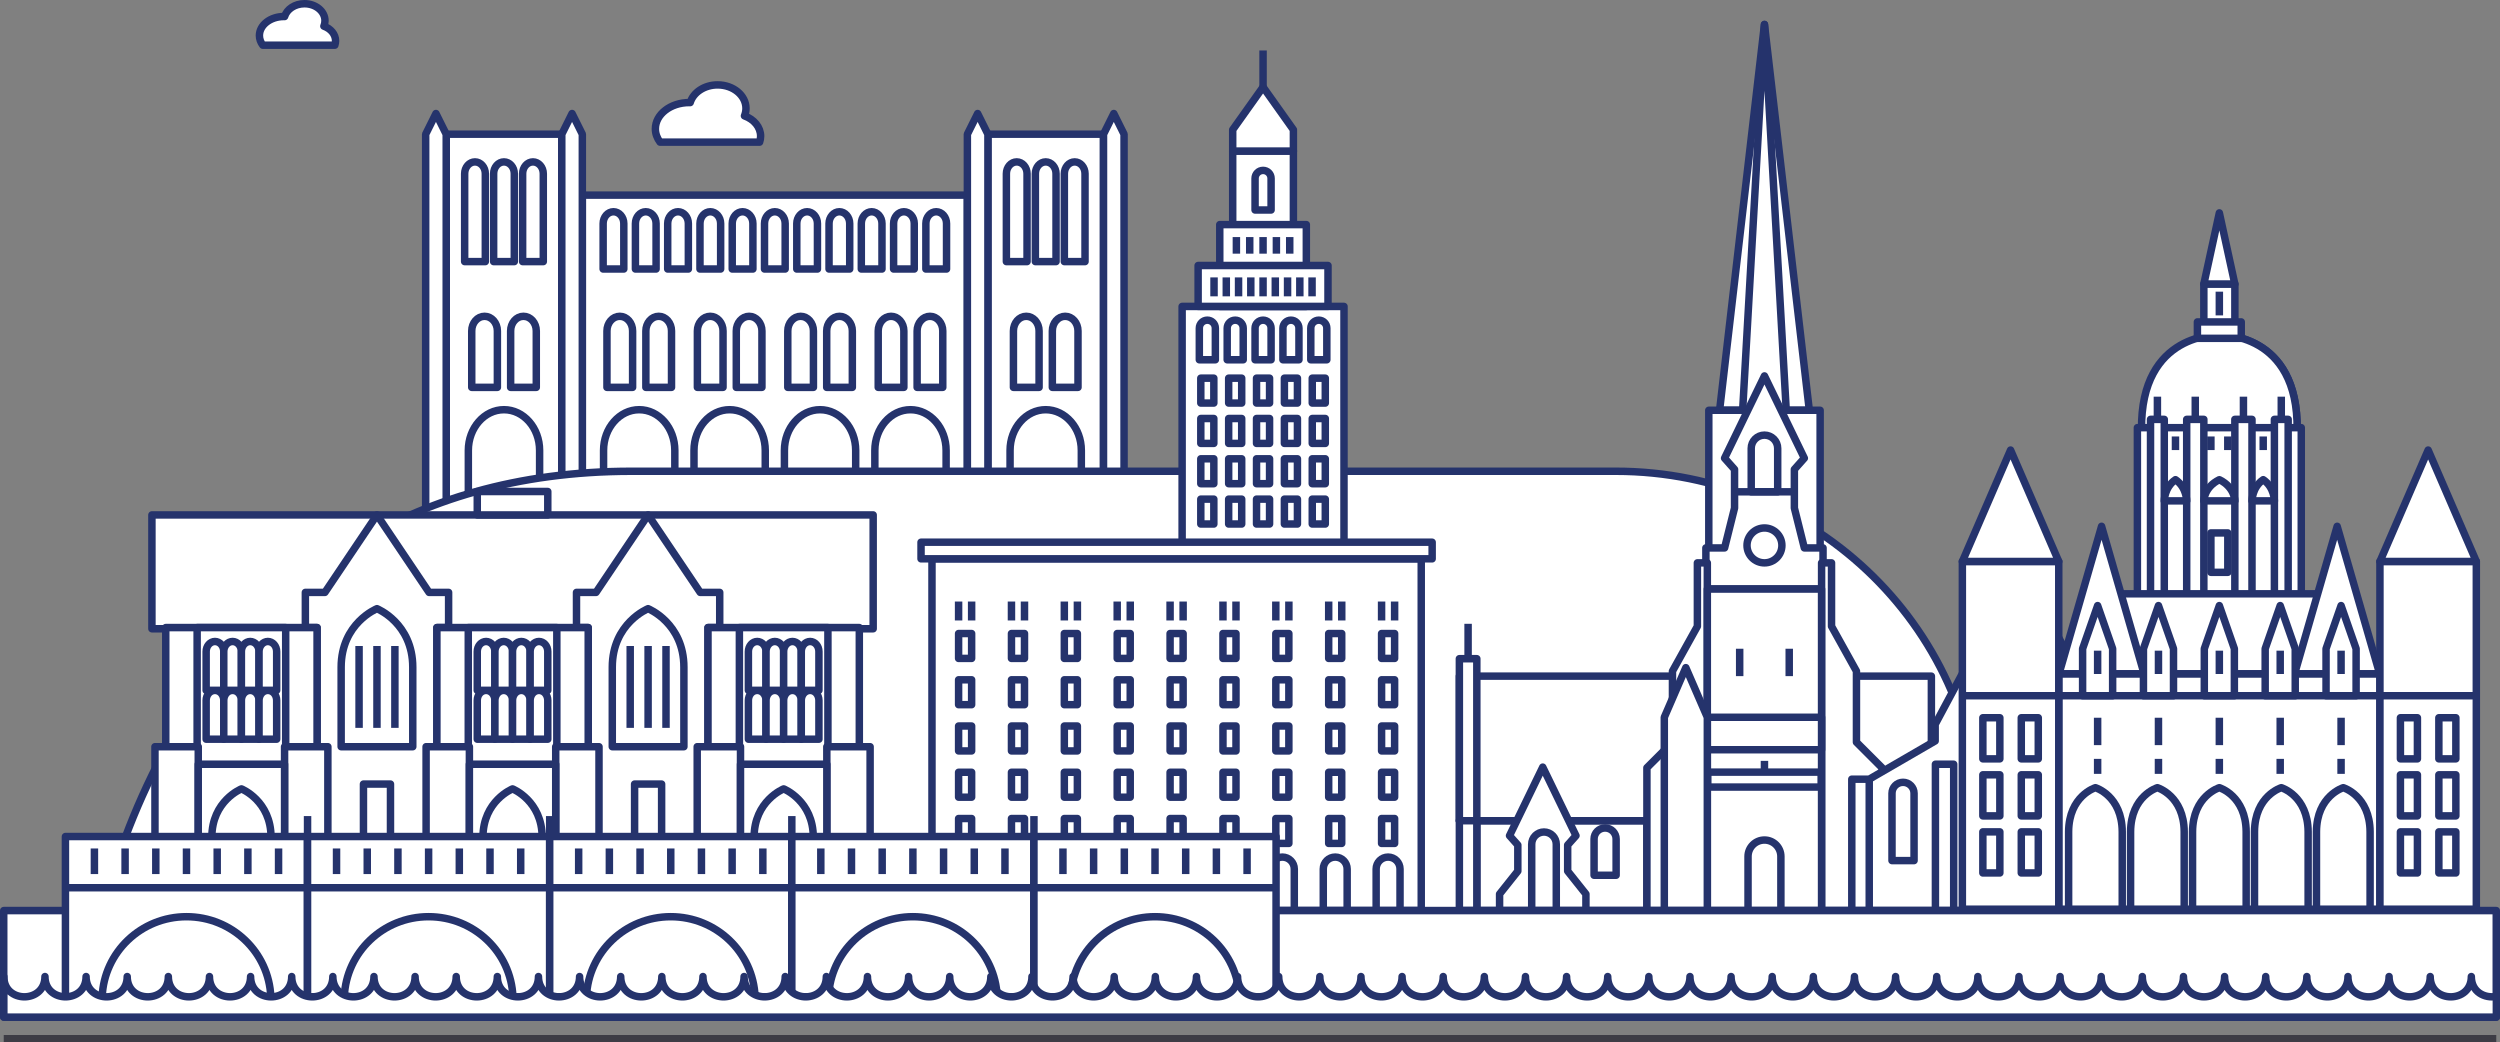 <?xml version="1.0" encoding="UTF-8"?>
<svg id="Layer_1" data-name="Layer 1" xmlns="http://www.w3.org/2000/svg" viewBox="0 0 1003 418.23">
  <rect x="0" y="0" width="1003" height="418.23" fill="#808080" stroke="none"/>
  <defs>
    <style>
      .cls-1 {
        stroke: #25336c;
      }

      .cls-1, .cls-2 {
        fill: #fff;
        stroke-linejoin: round;
        stroke-width: 3px;
      }

      .cls-2 {
        stroke: #3d3c45;
      }
    </style>
  </defs>
  <g>
    <rect class="cls-1" x="233.63" y="78.28" width="154.48" height="136.48"/>
    <g>
      <path class="cls-1" d="m246.13,84.95c-2.29,0-4.15,2.12-4.15,4.74v18.24h8.29v-18.24c0-2.62-1.86-4.74-4.15-4.74Z"/>
      <path class="cls-1" d="m259.08,84.95c-2.29,0-4.15,2.12-4.15,4.74v18.24h8.29v-18.24c0-2.62-1.86-4.74-4.15-4.74Z"/>
      <path class="cls-1" d="m272.03,84.95c-2.29,0-4.15,2.12-4.15,4.74v18.24h8.29v-18.24c0-2.62-1.86-4.74-4.15-4.74Z"/>
      <path class="cls-1" d="m284.98,84.95c-2.29,0-4.15,2.12-4.15,4.74v18.24h8.29v-18.24c0-2.62-1.86-4.74-4.15-4.74Z"/>
      <path class="cls-1" d="m297.92,84.95c-2.29,0-4.15,2.12-4.15,4.74v18.24h8.29v-18.24c0-2.62-1.86-4.74-4.15-4.74Z"/>
      <path class="cls-1" d="m310.87,84.95c-2.29,0-4.15,2.12-4.15,4.74v18.24h8.29v-18.24c0-2.62-1.86-4.74-4.15-4.74Z"/>
      <path class="cls-1" d="m323.82,84.95c-2.29,0-4.15,2.12-4.15,4.74v18.24h8.29v-18.24c0-2.62-1.86-4.74-4.15-4.74Z"/>
      <path class="cls-1" d="m336.76,84.95c-2.29,0-4.15,2.12-4.15,4.74v18.24h8.29v-18.24c0-2.62-1.86-4.74-4.15-4.74Z"/>
      <path class="cls-1" d="m349.71,84.95c-2.29,0-4.15,2.12-4.15,4.74v18.24h8.29v-18.24c0-2.62-1.86-4.74-4.15-4.74Z"/>
      <path class="cls-1" d="m362.66,84.95c-2.29,0-4.15,2.12-4.15,4.74v18.24h8.29v-18.24c0-2.62-1.86-4.74-4.15-4.74Z"/>
      <path class="cls-1" d="m375.61,84.95c-2.29,0-4.15,2.12-4.15,4.74v18.24h8.29v-18.24c0-2.62-1.86-4.74-4.15-4.74Z"/>
    </g>
    <g>
      <path class="cls-1" d="m256.45,164.37c-7.9,0-14.3,7.32-14.3,16.34v34.06h28.59v-34.06c0-9.02-6.4-16.34-14.3-16.34Z"/>
      <path class="cls-1" d="m292.73,164.37c-7.9,0-14.3,7.32-14.3,16.34v34.06h28.59v-34.06c0-9.02-6.4-16.34-14.3-16.34Z"/>
      <path class="cls-1" d="m329.01,164.37c-7.9,0-14.3,7.32-14.3,16.34v34.06h28.59v-34.06c0-9.02-6.4-16.34-14.3-16.34Z"/>
      <path class="cls-1" d="m365.29,164.37c-7.9,0-14.3,7.32-14.3,16.34v34.06h28.59v-34.06c0-9.02-6.4-16.34-14.3-16.34Z"/>
    </g>
    <g>
      <g>
        <path class="cls-1" d="m248.65,126.9c-2.84,0-5.14,2.63-5.14,5.88v22.63h10.29v-22.63c0-3.25-2.3-5.88-5.14-5.88Z"/>
        <path class="cls-1" d="m264.26,126.9c-2.84,0-5.14,2.63-5.14,5.88v22.63h10.29v-22.63c0-3.25-2.3-5.88-5.14-5.88Z"/>
      </g>
      <g>
        <path class="cls-1" d="m284.93,126.9c-2.84,0-5.14,2.63-5.14,5.88v22.63h10.29v-22.63c0-3.25-2.3-5.88-5.14-5.88Z"/>
        <path class="cls-1" d="m300.54,126.9c-2.84,0-5.14,2.63-5.14,5.88v22.63h10.29v-22.63c0-3.25-2.3-5.88-5.14-5.88Z"/>
      </g>
      <g>
        <path class="cls-1" d="m321.2,126.9c-2.84,0-5.14,2.63-5.14,5.88v22.63h10.29v-22.63c0-3.25-2.3-5.88-5.14-5.88Z"/>
        <path class="cls-1" d="m336.81,126.9c-2.84,0-5.14,2.63-5.14,5.88v22.63h10.29v-22.63c0-3.25-2.3-5.88-5.14-5.88Z"/>
      </g>
      <g>
        <path class="cls-1" d="m357.48,126.9c-2.84,0-5.14,2.63-5.14,5.88v22.63h10.29v-22.63c0-3.25-2.3-5.88-5.14-5.88Z"/>
        <path class="cls-1" d="m373.09,126.9c-2.84,0-5.14,2.63-5.14,5.88v22.63h10.29v-22.63c0-3.25-2.3-5.88-5.14-5.88Z"/>
      </g>
    </g>
    <g>
      <g>
        <rect class="cls-1" x="179.02" y="53.84" width="46.38" height="160.92"/>
        <g>
          <path class="cls-1" d="m190.57,64.95c-2.29,0-4.15,2.12-4.15,4.74v35.26h8.29v-35.26c0-2.62-1.86-4.74-4.15-4.74Z"/>
          <path class="cls-1" d="m202.2,64.95c-2.29,0-4.15,2.12-4.15,4.74v35.26h8.29v-35.26c0-2.62-1.86-4.74-4.15-4.74Z"/>
          <path class="cls-1" d="m213.83,64.95c-2.29,0-4.15,2.12-4.15,4.74v35.26h8.29v-35.26c0-2.62-1.86-4.74-4.15-4.74Z"/>
        </g>
        <path class="cls-1" d="m202.2,164.37c-7.9,0-14.3,7.32-14.3,16.34v34.06h28.59v-34.06c0-9.02-6.4-16.34-14.3-16.34Z"/>
        <g>
          <path class="cls-1" d="m194.4,126.9c-2.84,0-5.14,2.63-5.14,5.88v22.63h10.29v-22.63c0-3.25-2.3-5.88-5.14-5.88Z"/>
          <path class="cls-1" d="m210.01,126.9c-2.84,0-5.14,2.63-5.14,5.88v22.63h10.29v-22.63c0-3.25-2.3-5.88-5.14-5.88Z"/>
        </g>
        <g>
          <polygon class="cls-1" points="170.78 214.76 179.02 214.76 179.02 53.84 174.9 45.55 170.78 53.84 170.78 214.76"/>
          <polygon class="cls-1" points="225.39 214.76 233.63 214.76 233.63 53.84 229.51 45.55 225.39 53.84 225.39 214.76"/>
        </g>
      </g>
      <g>
        <rect class="cls-1" x="396.35" y="53.84" width="46.38" height="160.92"/>
        <g>
          <path class="cls-1" d="m407.91,64.95c-2.29,0-4.15,2.12-4.15,4.74v35.26h8.29v-35.26c0-2.62-1.86-4.74-4.15-4.74Z"/>
          <path class="cls-1" d="m419.54,64.95c-2.29,0-4.15,2.12-4.15,4.74v35.26h8.29v-35.26c0-2.62-1.86-4.74-4.15-4.74Z"/>
          <path class="cls-1" d="m431.17,64.95c-2.29,0-4.15,2.12-4.15,4.74v35.26h8.29v-35.26c0-2.62-1.86-4.74-4.15-4.74Z"/>
        </g>
        <path class="cls-1" d="m419.54,164.37c-7.9,0-14.3,7.32-14.3,16.34v34.06h28.59v-34.06c0-9.02-6.4-16.34-14.3-16.34Z"/>
        <g>
          <path class="cls-1" d="m411.73,126.9c-2.84,0-5.14,2.63-5.14,5.88v22.63h10.29v-22.63c0-3.25-2.3-5.88-5.14-5.88Z"/>
          <path class="cls-1" d="m427.34,126.9c-2.84,0-5.14,2.63-5.14,5.88v22.63h10.29v-22.63c0-3.25-2.3-5.88-5.14-5.88Z"/>
        </g>
        <g>
          <polygon class="cls-1" points="388.11 214.76 396.35 214.76 396.35 53.84 392.23 45.55 388.11 53.84 388.11 214.76"/>
          <polygon class="cls-1" points="442.73 214.76 450.97 214.76 450.97 53.84 446.85 45.55 442.73 53.84 442.73 214.76"/>
        </g>
      </g>
    </g>
  </g>
  <path class="cls-1" d="m37.88,379.73s29.64-190.66,215.55-190.66h394.82c80.7,0,146.11,64.58,146.11,144.24v46.42H37.88Z"/>
  <g>
    <rect class="cls-1" x="592.5" y="329.27" width="68.24" height="36"/>
    <polygon class="cls-1" points="707.9 9.82 689.9 164.61 725.9 164.61 707.9 9.82"/>
    <polygon class="cls-1" points="707.9 9.82 699.15 164.61 716.64 164.61 707.9 9.82"/>
    <rect class="cls-1" x="585.5" y="271.27" width="189.37" height="58"/>
    <rect class="cls-1" x="585.5" y="264.27" width="7" height="65"/>
    <rect class="cls-1" x="585.5" y="329.27" width="7" height="36"/>
    <line class="cls-1" x1="589" y1="264.27" x2="589" y2="250.27"/>
    <rect class="cls-1" x="685.57" y="164.61" width="44.67" height="71.71"/>
    <polygon class="cls-1" points="723.9 219.82 719.9 203.82 719.9 188.32 723.9 183.82 707.9 150.82 691.9 183.82 695.9 188.32 695.9 203.82 691.9 219.82 684.4 219.82 684.4 236.32 731.4 236.32 731.4 219.82 723.9 219.82"/>
    <path class="cls-1" d="m707.9,174.57c-2.93,0-5.31,2.38-5.31,5.31v17.44h10.62v-17.44c0-2.93-2.38-5.31-5.31-5.31Z"/>
    <circle class="cls-1" cx="707.9" cy="218.82" r="7"/>
    <line class="cls-1" x1="695.9" y1="197.32" x2="719.9" y2="197.32"/>
    <g>
      <polygon class="cls-1" points="730.82 225.82 734.81 225.82 734.81 251.27 744.81 269.27 744.81 297.77 755.06 308.02 755.06 365.27 730.82 365.27 730.82 225.82"/>
      <polygon class="cls-1" points="684.98 225.82 680.99 225.82 680.99 251.27 670.99 269.27 670.99 297.77 660.74 308.02 660.74 365.27 684.98 365.27 684.98 225.82"/>
    </g>
    <rect class="cls-1" x="684.98" y="236.32" width="45.83" height="128.96"/>
    <rect class="cls-1" x="684.98" y="287.77" width="45.83" height="13.02"/>
    <rect class="cls-1" x="685.15" y="309.77" width="45.5" height="6"/>
    <path class="cls-1" d="m707.9,337.02c-3.64,0-6.59,2.95-6.59,6.59v21.66h13.18v-21.66c0-3.64-2.95-6.59-6.59-6.59Z"/>
    <g>
      <line class="cls-1" x1="697.96" y1="260.27" x2="697.96" y2="271.27"/>
      <line class="cls-1" x1="717.84" y1="260.27" x2="717.84" y2="271.27"/>
    </g>
    <line class="cls-1" x1="707.9" y1="305.27" x2="707.9" y2="309.77"/>
    <polygon class="cls-1" points="628.95 349.49 628.95 339.02 632.28 335.27 618.95 307.77 605.62 335.27 608.95 339.02 608.95 349.49 601.63 358.69 601.63 365.27 623.37 365.27 636.27 365.27 636.27 358.69 628.95 349.49"/>
    <path class="cls-1" d="m619.45,333.8c-2.72,0-4.93,2.21-4.93,4.93v26.55h9.86v-26.55c0-2.72-2.21-4.93-4.93-4.93Z"/>
    <path class="cls-1" d="m643.96,332.19c-2.44,0-4.42,1.98-4.42,4.42v14.54h8.85v-14.54c0-2.44-1.98-4.42-4.42-4.42Z"/>
    <polygon class="cls-1" points="684.98 365.27 667.72 365.27 667.72 287.77 676.35 267.86 684.98 287.77 684.98 365.27"/>
    <g>
      <g>
        <rect class="cls-1" x="864.2" y="318.18" width="37.21" height="25.51"/>
        <rect class="cls-1" x="901.41" y="309.35" width="3.93" height="34.34"/>
        <rect class="cls-1" x="864.2" y="343.69" width="41.14" height="21.59"/>
      </g>
      <g>
        <g>
          <line class="cls-1" x1="810.49" y1="237.27" x2="810.49" y2="204.39"/>
          <line class="cls-1" x1="804.49" y1="212.81" x2="816.49" y2="212.81"/>
        </g>
        <polygon class="cls-1" points="871.03 312.61 844.59 297.27 844.59 290.61 810.49 226.94 776.39 290.61 776.39 297.27 749.94 312.61 742.94 312.61 742.94 365.27 878.03 365.27 878.03 312.61 871.03 312.61"/>
        <path class="cls-1" d="m810.49,280.08c-9.13,0-16.53,6.11-16.53,13.65v44.87h33.06v-44.87c0-7.54-7.4-13.65-16.53-13.65Z"/>
        <g>
          <path class="cls-1" d="m763.49,313.86c-2.44,0-4.42,1.98-4.42,4.42v26.99h8.85v-26.99c0-2.44-1.98-4.42-4.42-4.42Z"/>
          <path class="cls-1" d="m857.49,313.86c-2.44,0-4.42,1.98-4.42,4.42v26.99h8.85v-26.99c0-2.44-1.98-4.42-4.42-4.42Z"/>
        </g>
        <g>
          <line class="cls-1" x1="749.94" y1="312.61" x2="749.94" y2="365.27"/>
          <line class="cls-1" x1="871.04" y1="312.61" x2="871.04" y2="365.27"/>
        </g>
        <g>
          <rect class="cls-1" x="776.49" y="306.61" width="7.33" height="58.67"/>
          <rect class="cls-1" x="837.15" y="306.61" width="7.33" height="58.67"/>
        </g>
        <g>
          <line class="cls-1" x1="804.49" y1="296.11" x2="804.49" y2="332.61"/>
          <line class="cls-1" x1="816.49" y1="296.11" x2="816.49" y2="332.61"/>
        </g>
      </g>
    </g>
  </g>
  <g>
    <g>
      <rect class="cls-1" x="474.27" y="122.94" width="64.94" height="101.26"/>
      <g>
        <path class="cls-1" d="m484.38,128.45c-1.78,0-3.21,1.44-3.21,3.21v12.68h6.43v-12.68c0-1.78-1.44-3.21-3.21-3.21Z"/>
        <path class="cls-1" d="m495.56,128.45c-1.78,0-3.21,1.44-3.21,3.21v12.68h6.43v-12.68c0-1.78-1.44-3.21-3.21-3.21Z"/>
        <path class="cls-1" d="m506.74,128.45c-1.78,0-3.21,1.44-3.21,3.21v12.68h6.43v-12.68c0-1.78-1.44-3.21-3.21-3.21Z"/>
        <path class="cls-1" d="m517.92,128.45c-1.78,0-3.21,1.44-3.21,3.21v12.68h6.43v-12.68c0-1.78-1.44-3.21-3.21-3.21Z"/>
        <path class="cls-1" d="m529.1,128.45c-1.78,0-3.21,1.44-3.21,3.21v12.68h6.43v-12.68c0-1.78-1.44-3.21-3.21-3.21Z"/>
      </g>
      <rect class="cls-1" x="494.56" y="60.61" width="24.35" height="31.4"/>
      <path class="cls-1" d="m506.74,68.36c-1.78,0-3.21,1.44-3.21,3.21v12.68h6.43v-12.68c0-1.78-1.44-3.21-3.21-3.21Z"/>
      <g>
        <rect class="cls-1" x="481.76" y="151.72" width="5.23" height="9.99"/>
        <rect class="cls-1" x="492.94" y="151.72" width="5.23" height="9.99"/>
        <rect class="cls-1" x="504.12" y="151.72" width="5.23" height="9.99"/>
        <rect class="cls-1" x="515.3" y="151.72" width="5.23" height="9.99"/>
        <rect class="cls-1" x="526.48" y="151.72" width="5.23" height="9.99"/>
      </g>
      <g>
        <rect class="cls-1" x="481.76" y="167.9" width="5.23" height="9.99"/>
        <rect class="cls-1" x="492.94" y="167.9" width="5.23" height="9.99"/>
        <rect class="cls-1" x="504.12" y="167.9" width="5.23" height="9.99"/>
        <rect class="cls-1" x="515.3" y="167.9" width="5.23" height="9.99"/>
        <rect class="cls-1" x="526.48" y="167.9" width="5.23" height="9.99"/>
      </g>
      <g>
        <rect class="cls-1" x="481.76" y="184.07" width="5.23" height="9.99"/>
        <rect class="cls-1" x="492.94" y="184.07" width="5.23" height="9.99"/>
        <rect class="cls-1" x="504.12" y="184.07" width="5.23" height="9.99"/>
        <rect class="cls-1" x="515.3" y="184.07" width="5.23" height="9.99"/>
        <rect class="cls-1" x="526.48" y="184.07" width="5.23" height="9.99"/>
      </g>
      <g>
        <rect class="cls-1" x="481.76" y="200.25" width="5.23" height="9.99"/>
        <rect class="cls-1" x="492.94" y="200.25" width="5.23" height="9.99"/>
        <rect class="cls-1" x="504.12" y="200.25" width="5.23" height="9.99"/>
        <rect class="cls-1" x="515.3" y="200.25" width="5.23" height="9.99"/>
        <rect class="cls-1" x="526.48" y="200.25" width="5.23" height="9.99"/>
      </g>
      <line class="cls-1" x1="506.74" y1="47.76" x2="506.74" y2="20.25"/>
      <polygon class="cls-1" points="506.74 34.92 494.56 52.05 494.56 60.61 518.91 60.61 518.91 52.05 506.74 34.92"/>
      <rect class="cls-1" x="489.37" y="90.11" width="34.73" height="32.83"/>
      <rect class="cls-1" x="480.69" y="106.52" width="52.1" height="16.41"/>
      <g>
        <line class="cls-1" x1="487.07" y1="111.28" x2="487.07" y2="118.89"/>
        <line class="cls-1" x1="491.99" y1="111.28" x2="491.99" y2="118.89"/>
        <line class="cls-1" x1="496.91" y1="111.28" x2="496.91" y2="118.89"/>
        <line class="cls-1" x1="501.82" y1="111.28" x2="501.82" y2="118.89"/>
        <line class="cls-1" x1="506.74" y1="111.28" x2="506.74" y2="118.89"/>
        <line class="cls-1" x1="511.65" y1="111.28" x2="511.65" y2="118.89"/>
        <line class="cls-1" x1="516.57" y1="111.28" x2="516.57" y2="118.89"/>
        <line class="cls-1" x1="521.49" y1="111.28" x2="521.49" y2="118.89"/>
        <line class="cls-1" x1="526.4" y1="111.28" x2="526.4" y2="118.89"/>
      </g>
      <g>
        <line class="cls-1" x1="496.04" y1="95.1" x2="496.04" y2="101.76"/>
        <line class="cls-1" x1="501.39" y1="95.1" x2="501.39" y2="101.76"/>
        <line class="cls-1" x1="506.74" y1="95.1" x2="506.74" y2="101.76"/>
        <line class="cls-1" x1="512.09" y1="95.1" x2="512.09" y2="101.76"/>
        <line class="cls-1" x1="517.44" y1="95.1" x2="517.44" y2="101.76"/>
      </g>
      <g>
        <rect class="cls-1" x="373.91" y="224.2" width="196.29" height="141.09"/>
        <g>
          <g>
            <g>
              <line class="cls-1" x1="384.59" y1="241.33" x2="384.59" y2="248.94"/>
              <line class="cls-1" x1="389.82" y1="241.33" x2="389.82" y2="248.94"/>
            </g>
            <rect class="cls-1" x="384.59" y="254.17" width="5.23" height="9.99"/>
            <rect class="cls-1" x="384.59" y="272.73" width="5.23" height="9.99"/>
            <rect class="cls-1" x="384.59" y="291.28" width="5.23" height="9.99"/>
            <rect class="cls-1" x="384.59" y="309.84" width="5.23" height="9.99"/>
            <rect class="cls-1" x="384.59" y="328.39" width="5.23" height="9.99"/>
          </g>
          <g>
            <g>
              <line class="cls-1" x1="405.8" y1="241.33" x2="405.8" y2="248.94"/>
              <line class="cls-1" x1="411.03" y1="241.33" x2="411.03" y2="248.94"/>
            </g>
            <rect class="cls-1" x="405.8" y="254.17" width="5.23" height="9.99"/>
            <rect class="cls-1" x="405.8" y="272.73" width="5.23" height="9.99"/>
            <rect class="cls-1" x="405.8" y="291.28" width="5.23" height="9.99"/>
            <rect class="cls-1" x="405.8" y="309.84" width="5.23" height="9.99"/>
            <rect class="cls-1" x="405.8" y="328.39" width="5.23" height="9.99"/>
          </g>
          <g>
            <g>
              <line class="cls-1" x1="427.01" y1="241.33" x2="427.01" y2="248.94"/>
              <line class="cls-1" x1="432.25" y1="241.33" x2="432.25" y2="248.94"/>
            </g>
            <rect class="cls-1" x="427.01" y="254.17" width="5.23" height="9.99"/>
            <rect class="cls-1" x="427.01" y="272.73" width="5.23" height="9.99"/>
            <rect class="cls-1" x="427.01" y="291.28" width="5.23" height="9.99"/>
            <rect class="cls-1" x="427.01" y="309.84" width="5.23" height="9.99"/>
            <rect class="cls-1" x="427.01" y="328.39" width="5.23" height="9.99"/>
          </g>
          <g>
            <g>
              <line class="cls-1" x1="448.22" y1="241.33" x2="448.22" y2="248.94"/>
              <line class="cls-1" x1="453.46" y1="241.33" x2="453.46" y2="248.94"/>
            </g>
            <rect class="cls-1" x="448.22" y="254.17" width="5.23" height="9.99"/>
            <rect class="cls-1" x="448.22" y="272.73" width="5.23" height="9.99"/>
            <rect class="cls-1" x="448.22" y="291.28" width="5.23" height="9.99"/>
            <rect class="cls-1" x="448.22" y="309.84" width="5.23" height="9.99"/>
            <rect class="cls-1" x="448.22" y="328.39" width="5.23" height="9.99"/>
          </g>
          <g>
            <g>
              <line class="cls-1" x1="469.44" y1="241.33" x2="469.44" y2="248.94"/>
              <line class="cls-1" x1="474.67" y1="241.33" x2="474.67" y2="248.94"/>
            </g>
            <rect class="cls-1" x="469.44" y="254.17" width="5.23" height="9.99"/>
            <rect class="cls-1" x="469.44" y="272.73" width="5.23" height="9.99"/>
            <rect class="cls-1" x="469.44" y="291.28" width="5.23" height="9.99"/>
            <rect class="cls-1" x="469.44" y="309.84" width="5.23" height="9.99"/>
            <rect class="cls-1" x="469.44" y="328.39" width="5.23" height="9.99"/>
          </g>
          <g>
            <g>
              <line class="cls-1" x1="490.65" y1="241.33" x2="490.65" y2="248.94"/>
              <line class="cls-1" x1="495.88" y1="241.33" x2="495.88" y2="248.94"/>
            </g>
            <rect class="cls-1" x="490.65" y="254.17" width="5.23" height="9.99"/>
            <rect class="cls-1" x="490.65" y="272.73" width="5.23" height="9.99"/>
            <rect class="cls-1" x="490.65" y="291.28" width="5.23" height="9.99"/>
            <rect class="cls-1" x="490.65" y="309.84" width="5.23" height="9.99"/>
            <rect class="cls-1" x="490.65" y="328.39" width="5.23" height="9.99"/>
          </g>
          <g>
            <g>
              <line class="cls-1" x1="511.86" y1="241.33" x2="511.86" y2="248.94"/>
              <line class="cls-1" x1="517.1" y1="241.33" x2="517.1" y2="248.94"/>
            </g>
            <rect class="cls-1" x="511.86" y="254.17" width="5.23" height="9.99"/>
            <rect class="cls-1" x="511.86" y="272.73" width="5.23" height="9.99"/>
            <rect class="cls-1" x="511.86" y="291.28" width="5.23" height="9.99"/>
            <rect class="cls-1" x="511.86" y="309.84" width="5.23" height="9.99"/>
            <rect class="cls-1" x="511.86" y="328.39" width="5.23" height="9.99"/>
          </g>
          <g>
            <g>
              <line class="cls-1" x1="533.07" y1="241.33" x2="533.07" y2="248.94"/>
              <line class="cls-1" x1="538.31" y1="241.33" x2="538.31" y2="248.94"/>
            </g>
            <rect class="cls-1" x="533.07" y="254.17" width="5.23" height="9.99"/>
            <rect class="cls-1" x="533.07" y="272.73" width="5.23" height="9.99"/>
            <rect class="cls-1" x="533.07" y="291.28" width="5.23" height="9.99"/>
            <rect class="cls-1" x="533.07" y="309.84" width="5.23" height="9.99"/>
            <rect class="cls-1" x="533.07" y="328.39" width="5.23" height="9.99"/>
          </g>
          <g>
            <g>
              <line class="cls-1" x1="554.29" y1="241.33" x2="554.29" y2="248.94"/>
              <line class="cls-1" x1="559.52" y1="241.33" x2="559.52" y2="248.94"/>
            </g>
            <rect class="cls-1" x="554.29" y="254.17" width="5.23" height="9.99"/>
            <rect class="cls-1" x="554.29" y="272.73" width="5.23" height="9.99"/>
            <rect class="cls-1" x="554.29" y="291.28" width="5.23" height="9.99"/>
            <rect class="cls-1" x="554.29" y="309.84" width="5.23" height="9.99"/>
            <rect class="cls-1" x="554.29" y="328.39" width="5.23" height="9.99"/>
          </g>
        </g>
        <rect class="cls-1" x="369.52" y="217.54" width="205.06" height="6.66"/>
      </g>
    </g>
    <path class="cls-1" d="m387.2,343.86c-2.64,0-4.79,2.14-4.79,4.79v16.64h9.58v-16.64c0-2.64-2.14-4.79-4.79-4.79Z"/>
    <path class="cls-1" d="m408.42,343.86c-2.64,0-4.79,2.14-4.79,4.79v16.64h9.58v-16.64c0-2.64-2.14-4.79-4.79-4.79Z"/>
    <path class="cls-1" d="m429.63,343.86c-2.64,0-4.79,2.14-4.79,4.79v16.64h9.58v-16.64c0-2.64-2.14-4.79-4.79-4.79Z"/>
    <path class="cls-1" d="m450.84,343.86c-2.64,0-4.79,2.14-4.79,4.79v16.64h9.58v-16.64c0-2.64-2.14-4.79-4.79-4.79Z"/>
    <path class="cls-1" d="m472.05,343.86c-2.64,0-4.79,2.14-4.79,4.79v16.64h9.58v-16.64c0-2.64-2.14-4.79-4.79-4.79Z"/>
    <path class="cls-1" d="m493.27,343.86c-2.64,0-4.79,2.14-4.79,4.79v16.64h9.58v-16.64c0-2.64-2.14-4.79-4.79-4.79Z"/>
    <path class="cls-1" d="m514.48,343.86c-2.64,0-4.79,2.14-4.79,4.79v16.64h9.58v-16.64c0-2.64-2.14-4.79-4.79-4.79Z"/>
    <path class="cls-1" d="m535.69,343.86c-2.64,0-4.79,2.14-4.79,4.79v16.64h9.58v-16.64c0-2.64-2.14-4.79-4.79-4.79Z"/>
    <path class="cls-1" d="m556.9,343.86c-2.64,0-4.79,2.14-4.79,4.79v16.64h9.58v-16.64c0-2.64-2.14-4.79-4.79-4.79Z"/>
  </g>
  <g>
    <rect class="cls-1" x="60.95" y="206.59" width="289.37" height="45.67"/>
    <rect class="cls-1" x="191.48" y="197.19" width="28.29" height="9.4"/>
    <g>
      <g>
        <polygon class="cls-1" points="172.14 237.67 151.24 206.59 130.35 237.67 122.51 237.67 122.51 251.78 127.21 251.78 127.21 362.27 175.28 362.27 175.28 251.78 179.98 251.78 179.98 237.67 172.14 237.67"/>
        <rect class="cls-1" x="145.82" y="314.57" width="10.84" height="25.6"/>
        <g>
          <path class="cls-1" d="m151.24,244.2s-14.37,5.75-14.37,23.51v31.87h28.73v-31.87c0-17.76-14.37-23.51-14.37-23.51Z"/>
          <g>
            <line class="cls-1" x1="144.06" y1="259.18" x2="144.06" y2="292.02"/>
            <line class="cls-1" x1="151.24" y1="259.18" x2="151.24" y2="292.02"/>
            <line class="cls-1" x1="158.43" y1="259.18" x2="158.43" y2="292.02"/>
          </g>
        </g>
      </g>
      <g>
        <polygon class="cls-1" points="280.92 237.67 260.02 206.59 239.12 237.67 231.29 237.67 231.29 251.78 235.99 251.78 235.99 362.27 284.05 362.27 284.05 251.78 288.75 251.78 288.75 237.67 280.92 237.67"/>
        <rect class="cls-1" x="254.6" y="314.57" width="10.84" height="25.6"/>
        <g>
          <path class="cls-1" d="m260.02,244.2s-14.37,5.75-14.37,23.51v31.87h28.73v-31.87c0-17.76-14.37-23.51-14.37-23.51Z"/>
          <g>
            <line class="cls-1" x1="252.84" y1="259.18" x2="252.84" y2="292.02"/>
            <line class="cls-1" x1="260.02" y1="259.18" x2="260.02" y2="292.02"/>
            <line class="cls-1" x1="267.2" y1="259.18" x2="267.2" y2="292.02"/>
          </g>
        </g>
      </g>
    </g>
    <g>
      <g>
        <rect class="cls-1" x="175.28" y="251.78" width="60.71" height="47.8"/>
        <rect class="cls-1" x="187.87" y="251.78" width="35.53" height="56.94"/>
        <g>
          <g>
            <path class="cls-1" d="m195.02,276.96c-1.95,0-3.54,1.81-3.54,4.04v15.56h7.07v-15.56c0-2.23-1.58-4.04-3.54-4.04Z"/>
            <path class="cls-1" d="m202.1,276.96c-1.95,0-3.54,1.81-3.54,4.04v15.56h7.07v-15.56c0-2.23-1.58-4.04-3.54-4.04Z"/>
          </g>
          <g>
            <path class="cls-1" d="m209.17,276.96c-1.95,0-3.54,1.81-3.54,4.04v15.56h7.07v-15.56c0-2.23-1.58-4.04-3.54-4.04Z"/>
            <path class="cls-1" d="m216.24,276.96c-1.95,0-3.54,1.81-3.54,4.04v15.56h7.07v-15.56c0-2.23-1.58-4.04-3.54-4.04Z"/>
          </g>
        </g>
        <g>
          <rect class="cls-1" x="170.95" y="299.58" width="17.37" height="62.69"/>
          <rect class="cls-1" x="222.95" y="299.58" width="17.37" height="62.69"/>
        </g>
        <rect class="cls-1" x="188.32" y="306.61" width="34.63" height="55.67"/>
        <path class="cls-1" d="m205.63,316.5s-11.87,4.75-11.87,19.43v26.34h23.75v-26.34c0-14.68-11.87-19.43-11.87-19.43Z"/>
      </g>
      <g>
        <g>
          <path class="cls-1" d="m195.02,257.36c-1.95,0-3.54,1.81-3.54,4.04v15.56h7.07v-15.56c0-2.23-1.58-4.04-3.54-4.04Z"/>
          <path class="cls-1" d="m202.1,257.36c-1.95,0-3.54,1.81-3.54,4.04v15.56h7.07v-15.56c0-2.23-1.58-4.04-3.54-4.04Z"/>
        </g>
        <g>
          <path class="cls-1" d="m209.17,257.36c-1.95,0-3.54,1.81-3.54,4.04v15.56h7.07v-15.56c0-2.23-1.58-4.04-3.54-4.04Z"/>
          <path class="cls-1" d="m216.24,257.36c-1.95,0-3.54,1.81-3.54,4.04v15.56h7.07v-15.56c0-2.23-1.58-4.04-3.54-4.04Z"/>
        </g>
      </g>
    </g>
    <g>
      <g>
        <g>
          <rect class="cls-1" x="284.05" y="251.78" width="60.71" height="47.8"/>
          <rect class="cls-1" x="296.64" y="251.78" width="35.52" height="56.94"/>
          <g>
            <g>
              <path class="cls-1" d="m303.8,276.96c-1.95,0-3.54,1.81-3.54,4.04v15.56h7.07v-15.56c0-2.23-1.58-4.04-3.54-4.04Z"/>
              <path class="cls-1" d="m310.87,276.96c-1.95,0-3.54,1.81-3.54,4.04v15.56h7.07v-15.56c0-2.23-1.58-4.04-3.54-4.04Z"/>
            </g>
            <g>
              <path class="cls-1" d="m317.94,276.96c-1.95,0-3.54,1.81-3.54,4.04v15.56h7.07v-15.56c0-2.23-1.58-4.04-3.54-4.04Z"/>
              <path class="cls-1" d="m325.02,276.96c-1.95,0-3.54,1.81-3.54,4.04v15.56h7.07v-15.56c0-2.23-1.58-4.04-3.54-4.04Z"/>
            </g>
          </g>
          <g>
            <rect class="cls-1" x="279.72" y="299.58" width="17.37" height="62.69"/>
            <rect class="cls-1" x="331.72" y="299.58" width="17.37" height="62.69"/>
          </g>
          <rect class="cls-1" x="297.09" y="306.61" width="34.63" height="55.67"/>
          <path class="cls-1" d="m314.41,316.5s-11.87,4.75-11.87,19.43v26.34h23.75v-26.34c0-14.68-11.87-19.43-11.87-19.43Z"/>
        </g>
        <g>
          <g>
            <path class="cls-1" d="m303.8,257.36c-1.95,0-3.54,1.81-3.54,4.04v15.56h7.07v-15.56c0-2.23-1.58-4.04-3.54-4.04Z"/>
            <path class="cls-1" d="m310.87,257.36c-1.95,0-3.54,1.81-3.54,4.04v15.56h7.07v-15.56c0-2.23-1.58-4.04-3.54-4.04Z"/>
          </g>
          <g>
            <path class="cls-1" d="m317.94,257.36c-1.95,0-3.54,1.81-3.54,4.04v15.56h7.07v-15.56c0-2.23-1.58-4.04-3.54-4.04Z"/>
            <path class="cls-1" d="m325.02,257.36c-1.95,0-3.54,1.81-3.54,4.04v15.56h7.07v-15.56c0-2.23-1.58-4.04-3.54-4.04Z"/>
          </g>
        </g>
      </g>
      <g>
        <g>
          <rect class="cls-1" x="66.5" y="251.78" width="60.71" height="47.8"/>
          <rect class="cls-1" x="79.09" y="251.78" width="35.53" height="56.94"/>
          <g>
            <g>
              <path class="cls-1" d="m86.25,276.96c-1.95,0-3.54,1.81-3.54,4.04v15.56h7.07v-15.56c0-2.23-1.58-4.04-3.54-4.04Z"/>
              <path class="cls-1" d="m93.32,276.96c-1.95,0-3.54,1.81-3.54,4.04v15.56h7.07v-15.56c0-2.23-1.58-4.04-3.54-4.04Z"/>
            </g>
            <g>
              <path class="cls-1" d="m100.39,276.96c-1.95,0-3.54,1.81-3.54,4.04v15.56h7.07v-15.56c0-2.23-1.58-4.04-3.54-4.04Z"/>
              <path class="cls-1" d="m107.47,276.96c-1.95,0-3.54,1.81-3.54,4.04v15.56h7.07v-15.56c0-2.23-1.58-4.04-3.54-4.04Z"/>
            </g>
          </g>
          <g>
            <rect class="cls-1" x="62.17" y="299.58" width="17.37" height="62.69"/>
            <rect class="cls-1" x="114.17" y="299.58" width="17.37" height="62.69"/>
          </g>
          <rect class="cls-1" x="79.54" y="306.61" width="34.63" height="55.67"/>
          <path class="cls-1" d="m96.86,316.5s-11.87,4.75-11.87,19.43v26.34h23.75v-26.34c0-14.68-11.87-19.43-11.87-19.43Z"/>
        </g>
        <g>
          <g>
            <path class="cls-1" d="m86.25,257.36c-1.95,0-3.54,1.81-3.54,4.04v15.56h7.07v-15.56c0-2.23-1.58-4.04-3.54-4.04Z"/>
            <path class="cls-1" d="m93.32,257.36c-1.95,0-3.54,1.81-3.54,4.04v15.56h7.07v-15.56c0-2.23-1.58-4.04-3.54-4.04Z"/>
          </g>
          <g>
            <path class="cls-1" d="m100.39,257.36c-1.95,0-3.54,1.81-3.54,4.04v15.56h7.07v-15.56c0-2.23-1.58-4.04-3.54-4.04Z"/>
            <path class="cls-1" d="m107.47,257.36c-1.95,0-3.54,1.81-3.54,4.04v15.56h7.07v-15.56c0-2.23-1.58-4.04-3.54-4.04Z"/>
          </g>
        </g>
      </g>
    </g>
  </g>
  <g>
    <line class="cls-2" x1="1.5" y1="408.07" x2="1001.5" y2="408.07"/>
    <line class="cls-2" x1="1.5" y1="416.73" x2="1001.5" y2="416.73"/>
  </g>
  <path class="cls-1" d="m134.33,18.13c.19-.55.3-1.13.3-1.73,0-2.64-1.93-4.9-4.69-5.9.28-.68.44-1.41.44-2.18,0-3.77-3.68-6.82-8.23-6.82-3.85,0-7.07,2.19-7.97,5.14-.09,0-.17-.01-.26-.01-5.44,0-9.84,3.42-9.84,7.64,0,1.41.5,2.73,1.36,3.86h28.9Z"/>
  <path class="cls-1" d="m304.75,57.03c.26-.76.41-1.56.41-2.39,0-3.64-2.66-6.77-6.48-8.15.38-.95.6-1.95.6-3.01,0-5.2-5.09-9.42-11.37-9.42-5.31,0-9.76,3.02-11.01,7.1-.12,0-.24-.01-.36-.01-7.51,0-13.6,4.72-13.6,10.55,0,1.95.69,3.76,1.88,5.33h39.93Z"/>
  <rect class="cls-1" x="1.5" y="365.32" width="1000" height="42.74"/>
  <g>
    <path class="cls-1" d="m26.25,335.62v64.31h14.74c.73-17.88,15.59-32.15,33.83-32.15s33.1,14.27,33.83,32.15h14.74v-64.31H26.25Z"/>
    <line class="cls-1" x1="26.25" y1="356.15" x2="123.39" y2="356.15"/>
    <g>
      <line class="cls-1" x1="37.88" y1="340.41" x2="37.88" y2="350.67"/>
      <line class="cls-1" x1="50.19" y1="340.41" x2="50.19" y2="350.67"/>
      <line class="cls-1" x1="62.51" y1="340.41" x2="62.51" y2="350.67"/>
      <line class="cls-1" x1="74.82" y1="340.41" x2="74.82" y2="350.67"/>
      <line class="cls-1" x1="87.14" y1="340.41" x2="87.14" y2="350.67"/>
      <line class="cls-1" x1="99.45" y1="340.41" x2="99.45" y2="350.67"/>
      <line class="cls-1" x1="111.76" y1="340.41" x2="111.76" y2="350.67"/>
    </g>
    <line class="cls-1" x1="123.39" y1="399.93" x2="123.39" y2="327.41"/>
    <path class="cls-1" d="m123.39,335.62v64.31h14.74c.73-17.88,15.59-32.15,33.83-32.15s33.1,14.27,33.83,32.15h14.74v-64.31h-97.14Z"/>
    <line class="cls-1" x1="123.39" y1="356.15" x2="220.54" y2="356.15"/>
    <g>
      <line class="cls-1" x1="135.02" y1="340.41" x2="135.02" y2="350.67"/>
      <line class="cls-1" x1="147.34" y1="340.41" x2="147.34" y2="350.67"/>
      <line class="cls-1" x1="159.65" y1="340.41" x2="159.65" y2="350.67"/>
      <line class="cls-1" x1="171.96" y1="340.41" x2="171.96" y2="350.67"/>
      <line class="cls-1" x1="184.28" y1="340.41" x2="184.28" y2="350.67"/>
      <line class="cls-1" x1="196.59" y1="340.41" x2="196.59" y2="350.67"/>
      <line class="cls-1" x1="208.91" y1="340.41" x2="208.91" y2="350.67"/>
    </g>
    <line class="cls-1" x1="220.54" y1="399.93" x2="220.54" y2="327.41"/>
    <path class="cls-1" d="m220.54,335.62v64.31h14.74c.73-17.88,15.59-32.15,33.83-32.15s33.1,14.27,33.83,32.15h14.74v-64.31h-97.14Z"/>
    <line class="cls-1" x1="220.54" y1="356.15" x2="317.68" y2="356.15"/>
    <g>
      <line class="cls-1" x1="232.16" y1="340.41" x2="232.16" y2="350.67"/>
      <line class="cls-1" x1="244.48" y1="340.41" x2="244.48" y2="350.67"/>
      <line class="cls-1" x1="256.79" y1="340.41" x2="256.79" y2="350.67"/>
      <line class="cls-1" x1="269.11" y1="340.41" x2="269.11" y2="350.67"/>
      <line class="cls-1" x1="281.42" y1="340.41" x2="281.42" y2="350.67"/>
      <line class="cls-1" x1="293.73" y1="340.41" x2="293.73" y2="350.67"/>
      <line class="cls-1" x1="306.05" y1="340.41" x2="306.05" y2="350.67"/>
    </g>
    <line class="cls-1" x1="317.68" y1="399.93" x2="317.68" y2="327.41"/>
    <path class="cls-1" d="m317.68,335.62v64.31h14.74c.73-17.88,15.59-32.15,33.83-32.15s33.1,14.27,33.83,32.15h14.74v-64.31h-97.14Z"/>
    <line class="cls-1" x1="317.68" y1="356.15" x2="414.82" y2="356.15"/>
    <g>
      <line class="cls-1" x1="329.31" y1="340.41" x2="329.31" y2="350.67"/>
      <line class="cls-1" x1="341.62" y1="340.41" x2="341.62" y2="350.67"/>
      <line class="cls-1" x1="353.93" y1="340.41" x2="353.93" y2="350.67"/>
      <line class="cls-1" x1="366.25" y1="340.41" x2="366.25" y2="350.67"/>
      <line class="cls-1" x1="378.56" y1="340.41" x2="378.56" y2="350.67"/>
      <line class="cls-1" x1="390.88" y1="340.41" x2="390.88" y2="350.67"/>
      <line class="cls-1" x1="403.19" y1="340.41" x2="403.19" y2="350.67"/>
    </g>
    <line class="cls-1" x1="414.82" y1="399.93" x2="414.82" y2="327.41"/>
    <path class="cls-1" d="m414.82,335.62v64.31h14.74c.73-17.88,15.59-32.15,33.83-32.15s33.1,14.27,33.83,32.15h14.74v-64.31h-97.14Z"/>
    <line class="cls-1" x1="414.82" y1="356.15" x2="511.96" y2="356.15"/>
    <g>
      <line class="cls-1" x1="426.45" y1="340.41" x2="426.45" y2="350.67"/>
      <line class="cls-1" x1="438.76" y1="340.41" x2="438.76" y2="350.67"/>
      <line class="cls-1" x1="451.08" y1="340.41" x2="451.08" y2="350.67"/>
      <line class="cls-1" x1="463.39" y1="340.41" x2="463.39" y2="350.67"/>
      <line class="cls-1" x1="475.7" y1="340.41" x2="475.7" y2="350.67"/>
      <line class="cls-1" x1="488.02" y1="340.41" x2="488.02" y2="350.67"/>
      <line class="cls-1" x1="500.33" y1="340.41" x2="500.33" y2="350.67"/>
    </g>
  </g>
  <path class="cls-1" d="m1001.5,399.76c-4.62.88-10-1.77-10-7.97,0,10.85-16.5,10.85-16.5,0,0,10.85-16.5,10.85-16.5,0,0,10.85-16.5,10.85-16.5,0,0,10.85-16.5,10.85-16.5,0,0,10.85-16.5,10.85-16.5,0,0,10.85-16.5,10.85-16.5,0,0,10.85-16.5,10.85-16.5,0,0,10.85-16.5,10.85-16.5,0,0,10.85-16.5,10.85-16.5,0,0,10.85-16.5,10.85-16.5,0,0,10.85-16.5,10.85-16.5,0,0,10.85-16.5,10.85-16.5,0,0,10.85-16.5,10.85-16.5,0,0,10.85-16.5,10.85-16.5,0,0,10.85-16.5,10.85-16.5,0,0,10.85-16.5,10.85-16.5,0,0,10.85-16.5,10.85-16.5,0,0,10.85-16.5,10.85-16.5,0,0,10.85-16.5,10.85-16.5,0,0,10.85-16.5,10.85-16.5,0,0,10.85-16.5,10.85-16.5,0,0,10.85-16.5,10.85-16.5,0,0,10.85-16.5,10.85-16.5,0,0,10.85-16.5,10.85-16.5,0,0,10.85-16.5,10.85-16.5,0,0,10.85-16.5,10.85-16.5,0,0,10.85-16.5,10.85-16.5,0,0,10.85-16.5,10.85-16.5,0,0,10.85-16.5,10.85-16.5,0,0,10.85-16.5,10.85-16.5,0,0,10.85-16.5,10.85-16.5,0,0,10.85-16.5,10.85-16.5,0,0,10.85-16.5,10.85-16.5,0,0,10.85-16.5,10.85-16.5,0,0,10.85-16.5,10.85-16.5,0,0,10.85-16.5,10.85-16.5,0,0,10.85-16.5,10.85-16.5,0,0,10.85-16.5,10.85-16.5,0,0,10.85-16.5,10.85-16.5,0,0,10.85-16.5,10.85-16.5,0,0,10.85-16.5,10.85-16.5,0,0,10.85-16.5,10.85-16.5,0,0,10.85-16.5,10.85-16.5,0,0,10.85-16.5,10.85-16.5,0,0,10.85-16.5,10.85-16.5,0,0,10.85-16.5,10.85-16.5,0,0,10.85-16.5,10.85-16.5,0,0,10.85-16.5,10.85-16.5,0,0,10.85-16.5,10.85-16.5,0,0,10.85-16.5,10.85-16.5,0,0,10.85-16.5,10.85-16.5,0,0,10.85-16.5,10.85-16.5,0,0,10.85-16.5,10.85-16.5,0,0,10.85-16.5,10.85-16.5,0,0,10.85-16.5,10.85-16.5,0,0,10.85-16.5,10.85-16.5,0,0,10.85-16.5,10.85-16.5,0,0,10.85-16.5,10.85-16.5,0,0,10.85-16.5,10.85-16.5,0,0,10.85-16.5,10.85-16.5,0v16.28h1000v-8.31Z"/>
  <g>
    <g>
      <g>
        <path class="cls-1" d="m890.4,134.38s-31.73-1.37-31.21,38.07h62.41c.52-39.44-31.21-38.07-31.21-38.07Z"/>
        <path class="cls-1" d="m890.4,134.38s31.73-1.38,31.21,38.07h-31.21"/>
      </g>
      <rect class="cls-1" x="857.52" y="171.57" width="65.75" height="70.84"/>
      <g>
        <rect class="cls-1" x="896.62" y="168.25" width="6.88" height="74.15"/>
        <rect class="cls-1" x="877.3" y="168.25" width="6.88" height="74.15"/>
      </g>
      <g>
        <rect class="cls-1" x="862.79" y="168.25" width="5.52" height="74.15"/>
        <rect class="cls-1" x="912.49" y="168.25" width="5.52" height="74.15"/>
      </g>
      <rect class="cls-1" x="887.01" y="213.81" width="6.79" height="15.8"/>
      <rect class="cls-1" x="884.18" y="113.95" width="12.45" height="20.42"/>
      <rect class="cls-1" x="881.6" y="129.15" width="17.59" height="6.6"/>
      <line class="cls-1" x1="890.4" y1="117.01" x2="890.4" y2="126.53"/>
      <polygon class="cls-1" points="884.18 113.95 890.4 85.41 896.62 113.95 884.18 113.95"/>
      <g>
        <line class="cls-1" x1="865.55" y1="168.25" x2="865.55" y2="159.15"/>
        <line class="cls-1" x1="880.74" y1="168.25" x2="880.74" y2="159.15"/>
        <line class="cls-1" x1="900.07" y1="168.25" x2="900.07" y2="159.15"/>
        <line class="cls-1" x1="915.25" y1="168.25" x2="915.25" y2="159.15"/>
      </g>
      <path class="cls-1" d="m890.4,192.45c-6.22,3.06-6.22,8.5-6.22,8.5h12.45s0-5.44-6.22-8.5Z"/>
      <g>
        <path class="cls-1" d="m908,192.45c-4.49,3.06-4.49,8.5-4.49,8.5h8.99s0-5.44-4.49-8.5Z"/>
        <path class="cls-1" d="m872.8,192.45c-4.49,3.06-4.49,8.5-4.49,8.5h8.99s0-5.44-4.49-8.5Z"/>
      </g>
      <g>
        <line class="cls-1" x1="887.01" y1="175.12" x2="887.01" y2="180.56"/>
        <line class="cls-1" x1="893.79" y1="175.12" x2="893.79" y2="180.56"/>
      </g>
      <g>
        <line class="cls-1" x1="872.8" y1="180.56" x2="872.8" y2="175.12"/>
        <line class="cls-1" x1="908" y1="180.56" x2="908" y2="175.12"/>
      </g>
    </g>
    <g>
      <g>
        <rect class="cls-1" x="846.16" y="238.24" width="88.49" height="32.16"/>
        <g>
          <polygon class="cls-1" points="826.06 270.4 843.15 211.15 860.23 270.4 826.06 270.4"/>
          <polygon class="cls-1" points="920.57 270.4 937.67 211.15 954.75 270.4 920.57 270.4"/>
        </g>
        <rect class="cls-1" x="825.97" y="270.4" width="128.86" height="94.38"/>
        <g>
          <path class="cls-1" d="m840.68,316.02s-10.65,3.21-10.75,17.68v31.08h21.51v-31.08c-.1-14.47-10.75-17.68-10.75-17.68Z"/>
          <path class="cls-1" d="m865.54,316.02s-10.65,3.21-10.75,17.68v31.08h21.51v-31.08c-.1-14.47-10.75-17.68-10.75-17.68Z"/>
          <path class="cls-1" d="m890.4,316.02s-10.65,3.21-10.75,17.68v31.08h21.51v-31.08c-.1-14.47-10.75-17.68-10.75-17.68Z"/>
          <path class="cls-1" d="m915.26,316.02s-10.65,3.21-10.75,17.68v31.08h21.51v-31.08c-.1-14.47-10.75-17.68-10.75-17.68Z"/>
          <path class="cls-1" d="m940.12,316.02s-10.65,3.21-10.75,17.68v31.08h21.51v-31.08c-.1-14.47-10.75-17.68-10.75-17.68Z"/>
        </g>
        <rect class="cls-1" x="825.97" y="270.4" width="128.86" height="8.73"/>
        <g>
          <g>
            <polygon class="cls-1" points="847.59 279.13 835.54 279.13 835.54 260.26 841.57 242.96 847.59 260.26 847.59 279.13"/>
            <line class="cls-1" x1="841.57" y1="261.04" x2="841.57" y2="270.4"/>
          </g>
          <g>
            <polygon class="cls-1" points="872.01 279.13 859.95 279.13 859.95 260.26 865.98 242.96 872.01 260.26 872.01 279.13"/>
            <line class="cls-1" x1="865.98" y1="261.04" x2="865.98" y2="270.4"/>
          </g>
          <g>
            <polygon class="cls-1" points="896.43 279.13 884.37 279.13 884.37 260.26 890.4 242.96 896.43 260.26 896.43 279.13"/>
            <line class="cls-1" x1="890.4" y1="261.04" x2="890.4" y2="270.4"/>
          </g>
          <g>
            <polygon class="cls-1" points="920.85 279.13 908.79 279.13 908.79 260.26 914.82 242.96 920.85 260.26 920.85 279.13"/>
            <line class="cls-1" x1="914.82" y1="261.04" x2="914.82" y2="270.4"/>
          </g>
          <g>
            <polygon class="cls-1" points="945.27 279.13 933.21 279.13 933.21 260.26 939.24 242.96 945.27 260.26 945.27 279.13"/>
            <line class="cls-1" x1="939.24" y1="261.04" x2="939.24" y2="270.4"/>
          </g>
        </g>
      </g>
      <g>
        <line class="cls-1" x1="841.57" y1="287.96" x2="841.57" y2="298.95"/>
        <line class="cls-1" x1="865.98" y1="287.96" x2="865.98" y2="298.95"/>
        <line class="cls-1" x1="890.4" y1="287.96" x2="890.4" y2="298.95"/>
        <line class="cls-1" x1="914.82" y1="287.96" x2="914.82" y2="298.95"/>
        <line class="cls-1" x1="939.24" y1="287.96" x2="939.24" y2="298.95"/>
      </g>
      <g>
        <line class="cls-1" x1="841.57" y1="304.45" x2="841.57" y2="310.48"/>
        <line class="cls-1" x1="865.98" y1="304.45" x2="865.98" y2="310.48"/>
        <line class="cls-1" x1="890.4" y1="304.45" x2="890.4" y2="310.48"/>
        <line class="cls-1" x1="914.82" y1="304.45" x2="914.82" y2="310.48"/>
        <line class="cls-1" x1="939.24" y1="304.45" x2="939.24" y2="310.48"/>
      </g>
    </g>
    <g>
      <g>
        <rect class="cls-1" x="954.83" y="225.26" width="38.67" height="139.52"/>
        <polygon class="cls-1" points="954.83 225.26 974.17 180.56 993.5 225.26 954.83 225.26"/>
        <line class="cls-1" x1="954.83" y1="279.13" x2="993.5" y2="279.13"/>
        <g>
          <rect class="cls-1" x="963.05" y="287.96" width="6.82" height="16.49"/>
          <rect class="cls-1" x="978.47" y="287.96" width="6.82" height="16.49"/>
        </g>
        <g>
          <rect class="cls-1" x="963.05" y="310.85" width="6.82" height="16.49"/>
          <rect class="cls-1" x="978.47" y="310.85" width="6.82" height="16.49"/>
        </g>
        <g>
          <rect class="cls-1" x="963.05" y="333.74" width="6.82" height="16.49"/>
          <rect class="cls-1" x="978.47" y="333.74" width="6.82" height="16.49"/>
        </g>
      </g>
      <g>
        <rect class="cls-1" x="787.3" y="225.26" width="38.67" height="139.52"/>
        <polygon class="cls-1" points="787.3 225.26 806.64 180.56 825.97 225.26 787.3 225.26"/>
        <line class="cls-1" x1="787.3" y1="279.13" x2="825.97" y2="279.13"/>
        <g>
          <rect class="cls-1" x="795.52" y="287.96" width="6.82" height="16.49"/>
          <rect class="cls-1" x="810.94" y="287.96" width="6.82" height="16.49"/>
        </g>
        <g>
          <rect class="cls-1" x="795.52" y="310.85" width="6.82" height="16.49"/>
          <rect class="cls-1" x="810.94" y="310.85" width="6.82" height="16.49"/>
        </g>
        <g>
          <rect class="cls-1" x="795.52" y="333.74" width="6.82" height="16.49"/>
          <rect class="cls-1" x="810.94" y="333.74" width="6.82" height="16.49"/>
        </g>
      </g>
    </g>
  </g>
</svg>